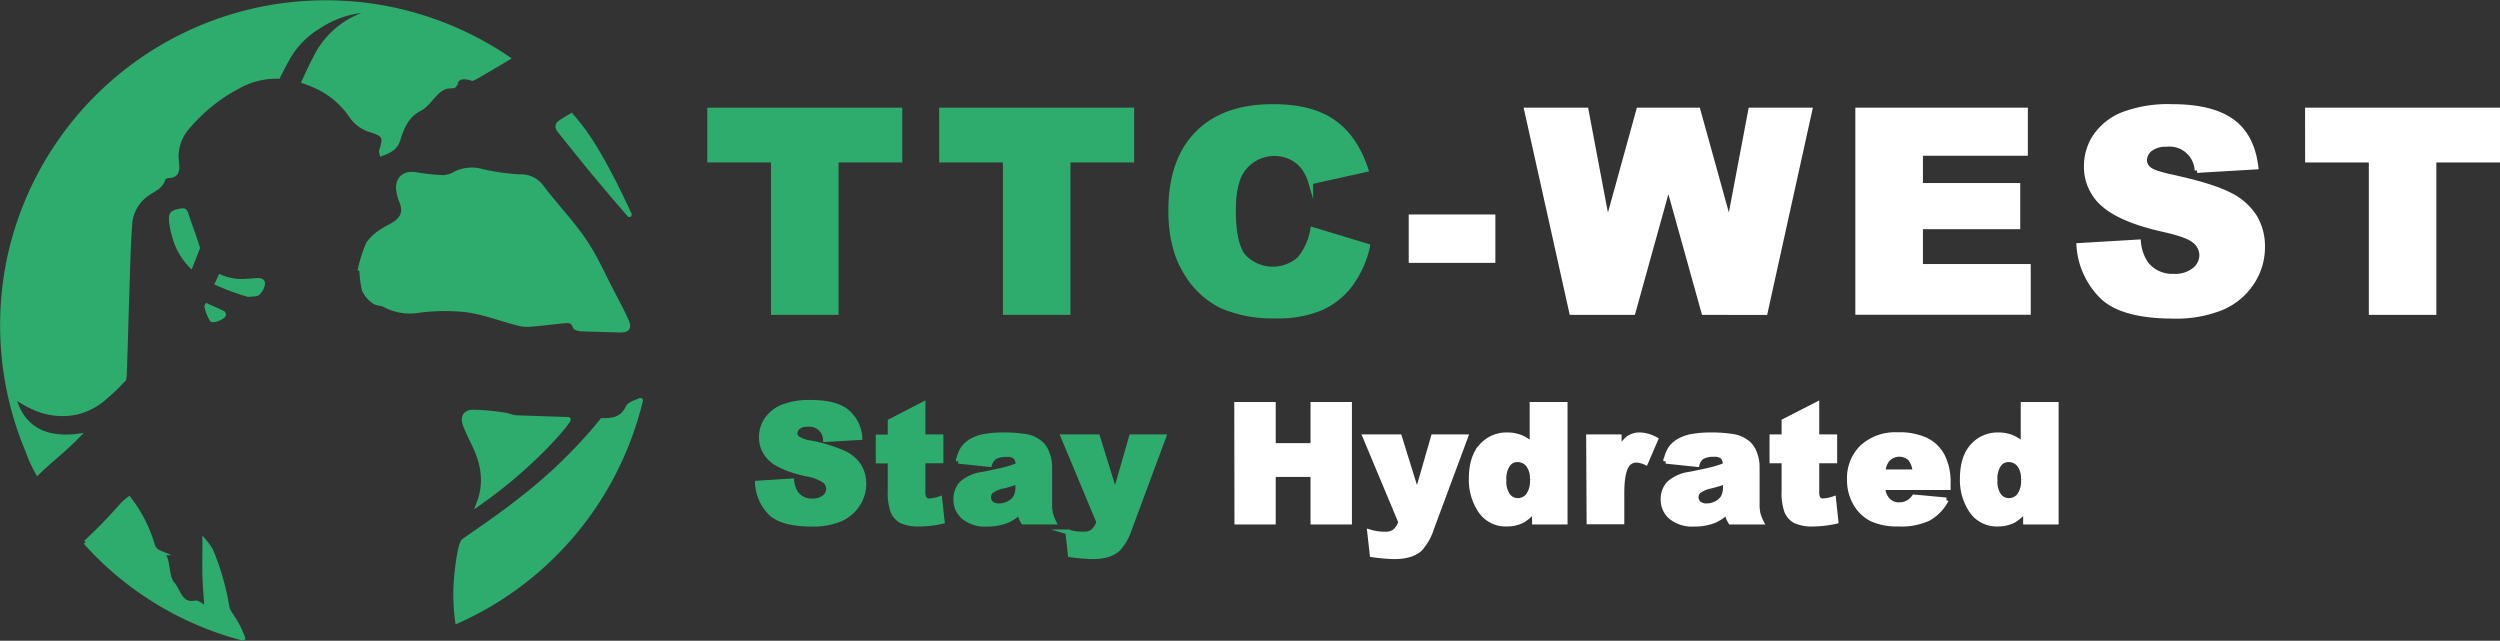 <svg id="Layer_1" data-name="Layer 1" xmlns="http://www.w3.org/2000/svg" viewBox="0 0 510.16 130.75"><rect x="0" y="0" width="510.16" height="130.75" fill="#333333" stroke="none"/><defs><style>.cls-1,.cls-2{fill:#2eac6d;}.cls-2{stroke:#2eac6d;}.cls-2,.cls-3{stroke-miterlimit:10;}.cls-3{fill:#fff;stroke:#fff;}</style></defs><path class="cls-1" d="M119.67,86.18a5.45,5.45,0,0,0,.69,0c.46-.1,1.32,0,1.75-.43a3.57,3.57,0,0,0,1.13-2.14c.08-1.08-.83-1.32-1.79-1.24-.63.06-1.26.11-1.89.14a10.91,10.91,0,0,1-5.67-1c-.33.72-.65,1.43-1,2.14A48.91,48.91,0,0,0,119.67,86.18Z" transform="translate(-69.17 -25.62)"/><path class="cls-2" d="M183.4,52.28c2.67,3.28,5.28,6.62,8,9.85,2,2.43,4.11,4.84,6.18,7.24.32.87-5.06-11.6-10-17.89-.6-.76-1.2-1.5-1.82-2.22-.59.37-1.18.72-1.78,1.07C183.08,50.86,182.63,51.32,183.4,52.28Z" transform="translate(-69.17 -25.62)"/><path class="cls-2" d="M174.58,110.86c-.82,0-1.63-.44-2.46-.54a44.66,44.66,0,0,0-6.4-.59c-1.67,0-2.17,1.11-1.55,2.69.52,1.33,1.15,2.61,1.78,3.9,1.91,3.93,2.54,7.89,1,11.9,11.54-8.08,18.59-17,18.17-17C181.58,111.11,178.08,111,174.58,110.86Z" transform="translate(-69.17 -25.62)"/><path class="cls-2" d="M79.7,119.41c1.77-1.53,3.54-3.08,5.18-4.75h0a16.79,16.79,0,0,1-4.36,0c-4.31-.59-7.08-3.13-8.39-7.26a2.43,2.43,0,0,1,0-.66,2.62,2.62,0,0,1,.64.17,21.82,21.82,0,0,0,3.55,1.94,13.77,13.77,0,0,0,8.33.9,13.21,13.21,0,0,0,5.66-2.85,43.64,43.64,0,0,0,4.11-3.93,3.9,3.9,0,0,0,.11-.74c.22-5.77.35-11.54.55-17.32.15-4.54.25-9.1.57-13.64a8.2,8.2,0,0,1,3.56-6.14c1.2-.88,2.77-1.36,3.24-3.07a1.32,1.32,0,0,1,1-.6c1.87,0,1.92-1.18,1.76-2.6A8.91,8.91,0,0,1,107,52.06a34.38,34.38,0,0,1,10.83-8.87,15.87,15.87,0,0,1,8.06-2h0l.82-1.61c.38-.73.79-1.44,1.18-2.17a17.55,17.55,0,0,1,6.2-6.35,20.1,20.1,0,0,1,11.42-3.44c.36,0,.71.05,1.07.08v.1l-.32.07a17.5,17.5,0,0,0-12.67,9.51c-.83,1.58-1.58,3.2-2.32,4.82a26.2,26.2,0,0,1,3,1.25A17.36,17.36,0,0,1,140.72,49a7.31,7.31,0,0,0,4.18,3.14c2.81.9,3.07,1.47,2.12,4.26,0,.12,0,.29.07.54,1.52-.57,2.79-1.16,3.3-2.89.74-2.54,1.91-5,4.35-6.22s3.4-4.93,6.89-4.71a.32.32,0,0,0,.26-.17c.54-1.88,1.87-1.82,3.38-1.42a1.37,1.37,0,0,0,.91-.2c2.17-1.26,4.34-2.51,6.49-3.82a66.45,66.45,0,0,0-20.76-9.3,63.74,63.74,0,0,0-10.64-1.79A66,66,0,0,0,71.22,77.83a66.25,66.25,0,0,0-1.36,9.41,67.31,67.31,0,0,0,0,9.42,65.66,65.66,0,0,0,5,20.93,26.78,26.78,0,0,0,2,4.41C77.76,121.12,78.72,120.25,79.7,119.41Z" transform="translate(-69.17 -25.62)"/><path class="cls-2" d="M118.14,154.54s0-.12,0-.16c-.33-.63-.65-1.26-1-1.88-.57-1-1.48-2-1.67-3.06A51.37,51.37,0,0,0,112.18,138a11.8,11.8,0,0,0-1.2-1.72c0,2.61-.06,4.75,0,6.89s.27,4.29.43,6.81c-1.14-.65-1.83-1.4-2.37-1.3-3.14.58-3.4-2.4-4.69-3.88-.89-1-.94-2.83-1.25-4.31-.19-.93-.4-1.66-1.43-2.07a2.41,2.41,0,0,1-1.35-1.4,28.65,28.65,0,0,0-4.82-9.54,13.44,13.44,0,0,0-1.26,1.08,104.18,104.18,0,0,1-7.52,7.77l-.08-.08a65.25,65.25,0,0,0,31.48,19.42c.54.15.53.19.57.16A4.93,4.93,0,0,0,118.14,154.54Z" transform="translate(-69.17 -25.62)"/><path class="cls-2" d="M199,107.67c-.61.24-1.42.58-1.66,1.1-1.1,2.36-3.06,2.73-5.29,2.67-.4.51-.81,1-1.23,1.52a101.6,101.6,0,0,1-15.34,14.63c-3.76,3-7.72,5.68-11.65,8.42-.77.54-1.56,6.61-1.65,10.06a40.31,40.31,0,0,0,.36,6.24,66.25,66.25,0,0,0,36.28-41.14c.5-1.61,1.08-3.85,1.05-3.84Z" transform="translate(-69.17 -25.62)"/><path class="cls-1" d="M109.78,75.54c-.67-2.17-1.51-4.29-2.21-6.45-.29-.93-.83-1.07-1.68-.9-2,.42-2.4.81-2.19,2.88a17.6,17.6,0,0,0,.58,2.78,14,14,0,0,0,4,6.75s.1-.23.37-.91L110,76.24h0C109.93,76,109.86,75.78,109.78,75.54Z" transform="translate(-69.17 -25.62)"/><path class="cls-2" d="M143.51,84.73a5.67,5.67,0,0,0,2,2.38c.57.45,1.53.34,2.19.72a10.89,10.89,0,0,0,7,1.11,40.28,40.28,0,0,1,9.75-.09c3.48.48,6.83,1.78,10.26,2.67a7.79,7.79,0,0,0,2.49.29c2.3-.17,4.59-.48,6.89-.7,1-.09,2-.24,2.43,1.14.07.26.77.46,1.19.48,2.64.11,5.27.15,7.9.24,1.59,0,2-.4,1.37-1.86-.74-1.69-1.62-3.33-2.49-5-2-3.74-3.67-7.67-6-11.16-2.65-3.93-6-7.39-8.86-11.18a5.15,5.15,0,0,0-4.46-2.07,46.92,46.92,0,0,1-7.62-1.08,7.47,7.47,0,0,0-5.38.44,5.41,5.41,0,0,1-2.53.8,40.59,40.59,0,0,1-5.61-.6c-2.18-.36-3.61.68-3.53,2.85a8.15,8.15,0,0,0,.64,2.58c.69,1.79.53,3.06-.93,4.28-.83.7-1.94,1.06-2.83,1.71a9.62,9.62,0,0,0-3,2.66,27.42,27.42,0,0,0-1.66,5.15l.29.14A20.15,20.15,0,0,0,143.51,84.73Z" transform="translate(-69.17 -25.62)"/><path class="cls-1" d="M115,89.17c-1.07-.56-2.18-1-3.81-1.77-.08.24-.37.62-.29.9a9.53,9.53,0,0,0,1.15,2.85c.47.66,3-.32,3.21-1.17A.89.89,0,0,0,115,89.17Z" transform="translate(-69.17 -25.62)"/><path class="cls-2" d="M214,48.09h38.79V58.28h-13v31.1H227V58.28H214Z" transform="translate(-69.17 -25.62)"/><path class="cls-2" d="M261.32,48.09h38.79V58.28h-13v31.1H274.33V58.28h-13Z" transform="translate(-69.17 -25.62)"/><path class="cls-2" d="M337.06,72.48l11.19,3.38a20.79,20.79,0,0,1-3.55,7.86,15.35,15.35,0,0,1-6,4.76,22.48,22.48,0,0,1-9.14,1.61,26.42,26.42,0,0,1-11-2,17.43,17.43,0,0,1-7.37-6.88q-3.09-4.94-3.1-12.61,0-10.26,5.45-15.76T329,47.38q7.8,0,12.27,3.16c3,2.1,5.19,5.33,6.63,9.69l-11.27,2.5A9.52,9.52,0,0,0,335.34,60a7.35,7.35,0,0,0-2.62-2.25,8,8,0,0,0-10.11,2.7c-1.16,1.73-1.75,4.44-1.75,8.13q0,6.87,2.09,9.41a8.21,8.21,0,0,0,11.39.49A12.66,12.66,0,0,0,337.06,72.48Z" transform="translate(-69.17 -25.62)"/><path class="cls-3" d="M357.14,69.89h16.68v8.87H357.14Z" transform="translate(-69.17 -25.62)"/><path class="cls-3" d="M380.71,48.09h12.12l4.37,23.12,6.38-23.12h12.08l6.4,23.08,4.37-23.08h12.06l-9.11,41.29H416.87l-7.24-26-7.22,26H389.9Z" transform="translate(-69.17 -25.62)"/><path class="cls-3" d="M448.28,48.09h34.2V56.9H461.07v6.57h19.86v8.42H461.07V80h22v9.35H448.28Z" transform="translate(-69.17 -25.62)"/><path class="cls-3" d="M493.4,75.72,505.55,75a9.22,9.22,0,0,0,1.6,4.51A6.77,6.77,0,0,0,512.79,82,6.22,6.22,0,0,0,517,80.69a3.85,3.85,0,0,0,1.48-3,3.78,3.78,0,0,0-1.41-2.87q-1.41-1.27-6.54-2.4c-5.59-1.25-9.58-2.93-12-5a10.09,10.09,0,0,1-3.6-8,10.83,10.83,0,0,1,1.84-6A12.22,12.22,0,0,1,502.35,49a25.88,25.88,0,0,1,10.15-1.62q7.92,0,12.08,2.95t4.94,9.36l-12,.71a5.62,5.62,0,0,0-6.25-5.33,5.12,5.12,0,0,0-3.36,1,2.88,2.88,0,0,0-1.12,2.29,2.31,2.31,0,0,0,.93,1.78c.6.54,2,1,4.28,1.52q8.37,1.8,12,3.65a12.6,12.6,0,0,1,5.26,4.57A11.62,11.62,0,0,1,530.87,76a13,13,0,0,1-2.2,7.32,13.73,13.73,0,0,1-6.14,5.09,24.88,24.88,0,0,1-9.94,1.73Q502,90.09,498,86A16,16,0,0,1,493.4,75.72Z" transform="translate(-69.17 -25.62)"/><path class="cls-3" d="M540.05,48.09h38.79V58.28h-13v31.1H553.06V58.28h-13Z" transform="translate(-69.17 -25.62)"/><path class="cls-2" d="M223.74,124.21l7-.44a5.43,5.43,0,0,0,.94,2.62,3.91,3.91,0,0,0,3.27,1.46,3.61,3.61,0,0,0,2.45-.75,2.23,2.23,0,0,0,.86-1.72,2.18,2.18,0,0,0-.82-1.67,9.38,9.38,0,0,0-3.8-1.4q-4.87-1.09-7-2.91a5.88,5.88,0,0,1-2.09-4.63,6.34,6.34,0,0,1,1.07-3.5,7.13,7.13,0,0,1,3.23-2.59,15.17,15.17,0,0,1,5.9-.94c3.07,0,5.4.57,7,1.71a7.42,7.42,0,0,1,2.88,5.45l-7,.41a3.27,3.27,0,0,0-3.64-3.1,3,3,0,0,0-1.95.55,1.7,1.7,0,0,0-.65,1.34,1.34,1.34,0,0,0,.54,1,6.16,6.16,0,0,0,2.49.88,31.38,31.38,0,0,1,7,2.12,7.34,7.34,0,0,1,3.07,2.66,6.81,6.81,0,0,1,.95,3.55,7.62,7.62,0,0,1-1.27,4.26,8.14,8.14,0,0,1-3.57,3,14.48,14.48,0,0,1-5.78,1q-6.12,0-8.48-2.35A9.34,9.34,0,0,1,223.74,124.21Z" transform="translate(-69.17 -25.62)"/><path class="cls-2" d="M257.51,108.15v6.62h3.67v4.88h-3.67v6.15a3.19,3.19,0,0,0,.22,1.48,1.2,1.2,0,0,0,1.14.55,7.36,7.36,0,0,0,2.06-.42l.5,4.6a21.75,21.75,0,0,1-4.62.54,8.12,8.12,0,0,1-3.67-.64A3.89,3.89,0,0,1,251.4,130a11.3,11.3,0,0,1-.57-4.21v-6.11h-2.45v-4.88h2.45v-3.2Z" transform="translate(-69.17 -25.62)"/><path class="cls-2" d="M271.1,120.4l-6.37-.67a7.17,7.17,0,0,1,1-2.63,5.72,5.72,0,0,1,2-1.66,8.23,8.23,0,0,1,2.52-.79,20.93,20.93,0,0,1,3.47-.28,27.81,27.81,0,0,1,4.81.34,6.13,6.13,0,0,1,3,1.4,4.82,4.82,0,0,1,1.34,2.09,7.5,7.5,0,0,1,.5,2.58v7.67a9.7,9.7,0,0,0,.15,1.93,9,9,0,0,0,.68,1.77H278a5.49,5.49,0,0,1-.49-1,6.29,6.29,0,0,1-.23-1.1,8.64,8.64,0,0,1-2.61,1.8,10.85,10.85,0,0,1-4.11.72,6.89,6.89,0,0,1-4.72-1.44,4.6,4.6,0,0,1-1.61-3.56,4.7,4.7,0,0,1,1.16-3.26,7.88,7.88,0,0,1,4.29-1.89c2.5-.51,4.12-.86,4.86-1.06a24.21,24.21,0,0,0,2.36-.79,2.33,2.33,0,0,0-.51-1.72,2.53,2.53,0,0,0-1.78-.49,4.64,4.64,0,0,0-2.46.52A2.89,2.89,0,0,0,271.1,120.4Zm5.78,3.5c-.92.33-1.87.62-2.86.87a6.64,6.64,0,0,0-2.58,1.06,1.72,1.72,0,0,0,0,2.52,2.32,2.32,0,0,0,1.61.5,4.15,4.15,0,0,0,2.07-.54,3.27,3.27,0,0,0,1.36-1.32,4.37,4.37,0,0,0,.4-2Z" transform="translate(-69.17 -25.62)"/><path class="cls-2" d="M286.15,114.77h7l3.58,11.57,3.33-11.57h6.57l-6.9,18.57a11.41,11.41,0,0,1-2.4,4.3q-1.74,1.58-5.29,1.57a38.5,38.5,0,0,1-4.45-.39l-.52-4.65a10.62,10.62,0,0,0,3.2.45,3.07,3.07,0,0,0,1.91-.54,4.12,4.12,0,0,0,1.23-1.93Z" transform="translate(-69.17 -25.62)"/><path class="cls-3" d="M321.54,108.15H329v8.4h8.1v-8.4h7.45v24h-7.45v-9.7H329v9.7h-7.42Z" transform="translate(-69.17 -25.62)"/><path class="cls-3" d="M347.75,114.77h7l3.59,11.57,3.33-11.57h6.57l-6.9,18.57a11.4,11.4,0,0,1-2.41,4.3q-1.74,1.58-5.28,1.57a38.46,38.46,0,0,1-4.46-.39l-.52-4.65a10.73,10.73,0,0,0,3.21.45,3,3,0,0,0,1.9-.54,4.05,4.05,0,0,0,1.24-1.93Z" transform="translate(-69.17 -25.62)"/><path class="cls-3" d="M388.55,108.15v24h-6.24v-2.57a8.35,8.35,0,0,1-2.39,2.21,6.85,6.85,0,0,1-3.21.76,6.16,6.16,0,0,1-5.42-2.71,11.2,11.2,0,0,1-1.88-6.56c0-2.88.69-5.09,2.07-6.61a6.79,6.79,0,0,1,5.26-2.3,7.35,7.35,0,0,1,2.83.53,6.5,6.5,0,0,1,2.25,1.57v-8.32Zm-6.68,15.26a4.57,4.57,0,0,0-.87-3,2.78,2.78,0,0,0-2.19-1,2.4,2.4,0,0,0-1.95,1,5.2,5.2,0,0,0-.79,3.24,4.9,4.9,0,0,0,.81,3.12,2.5,2.5,0,0,0,2,1,2.71,2.71,0,0,0,2.13-1A5.05,5.05,0,0,0,381.87,123.41Z" transform="translate(-69.17 -25.62)"/><path class="cls-3" d="M393.35,114.77h6.23v2.85a6.71,6.71,0,0,1,1.86-2.55,4,4,0,0,1,2.37-.7,7.05,7.05,0,0,1,3.22.92L405,120a5.2,5.2,0,0,0-1.87-.49,2.31,2.31,0,0,0-2,1.08q-1,1.52-1,5.7v5.82h-6.69Z" transform="translate(-69.17 -25.62)"/><path class="cls-3" d="M415.48,120.4l-6.37-.67a7.17,7.17,0,0,1,1-2.63,5.63,5.63,0,0,1,2-1.66,8.23,8.23,0,0,1,2.52-.79,20.85,20.85,0,0,1,3.47-.28,27.81,27.81,0,0,1,4.81.34,6.17,6.17,0,0,1,3,1.4,4.82,4.82,0,0,1,1.34,2.09,7.48,7.48,0,0,1,.49,2.58v7.67a9.58,9.58,0,0,0,.16,1.93,8.43,8.43,0,0,0,.68,1.77h-6.25a5.69,5.69,0,0,1-.5-1,9,9,0,0,1-.23-1.1,8.61,8.61,0,0,1-2.6,1.8,10.85,10.85,0,0,1-4.11.72,6.87,6.87,0,0,1-4.72-1.44,4.57,4.57,0,0,1-1.61-3.56,4.65,4.65,0,0,1,1.16-3.26A7.81,7.81,0,0,1,414,122.4c2.5-.51,4.12-.86,4.86-1.06a24.21,24.21,0,0,0,2.36-.79,2.33,2.33,0,0,0-.51-1.72,2.53,2.53,0,0,0-1.78-.49,4.64,4.64,0,0,0-2.46.52A2.84,2.84,0,0,0,415.48,120.4Zm5.78,3.5c-.92.33-1.87.62-2.87.87a6.64,6.64,0,0,0-2.57,1.06,1.73,1.73,0,0,0,0,2.52,2.36,2.36,0,0,0,1.62.5,4.15,4.15,0,0,0,2.07-.54,3.27,3.27,0,0,0,1.36-1.32,4.51,4.51,0,0,0,.4-2Z" transform="translate(-69.17 -25.62)"/><path class="cls-3" d="M439.91,108.15v6.62h3.66v4.88h-3.66v6.15a3.38,3.38,0,0,0,.21,1.48,1.21,1.21,0,0,0,1.14.55,7.41,7.41,0,0,0,2.07-.42l.49,4.6a21.75,21.75,0,0,1-4.62.54,8.12,8.12,0,0,1-3.67-.64,3.94,3.94,0,0,1-1.74-1.94,11.35,11.35,0,0,1-.56-4.21v-6.11h-2.46v-4.88h2.46v-3.2Z" transform="translate(-69.17 -25.62)"/><path class="cls-3" d="M466.72,125.11H453.36a4.29,4.29,0,0,0,.87,2.39,3.13,3.13,0,0,0,2.52,1.13,3.76,3.76,0,0,0,1.87-.49,4.28,4.28,0,0,0,1.16-1.1l6.56.61a9.35,9.35,0,0,1-3.63,3.76,13.18,13.18,0,0,1-6.11,1.14,12.46,12.46,0,0,1-5.43-1,8,8,0,0,1-3.29-3.09,9.44,9.44,0,0,1-1.3-5,8.76,8.76,0,0,1,2.62-6.6,9.94,9.94,0,0,1,7.21-2.52,12.88,12.88,0,0,1,5.89,1.13,7.66,7.66,0,0,1,3.29,3.28,12,12,0,0,1,1.13,5.58Zm-6.78-3.19a4.47,4.47,0,0,0-1-2.77,3.26,3.26,0,0,0-4.75.43,4.54,4.54,0,0,0-.77,2.34Z" transform="translate(-69.17 -25.62)"/><path class="cls-3" d="M488.76,108.15v24h-6.24v-2.57a8.35,8.35,0,0,1-2.39,2.21,6.85,6.85,0,0,1-3.21.76,6.19,6.19,0,0,1-5.43-2.71,11.2,11.2,0,0,1-1.87-6.56c0-2.88.69-5.09,2.07-6.61a6.77,6.77,0,0,1,5.26-2.3,7.35,7.35,0,0,1,2.83.53,6.5,6.5,0,0,1,2.25,1.57v-8.32Zm-6.68,15.26a4.57,4.57,0,0,0-.87-3,2.78,2.78,0,0,0-2.19-1,2.4,2.4,0,0,0-1.95,1,5.13,5.13,0,0,0-.79,3.24,4.9,4.9,0,0,0,.81,3.12,2.5,2.5,0,0,0,2,1,2.71,2.71,0,0,0,2.13-1A5.05,5.05,0,0,0,482.08,123.41Z" transform="translate(-69.17 -25.62)"/></svg>